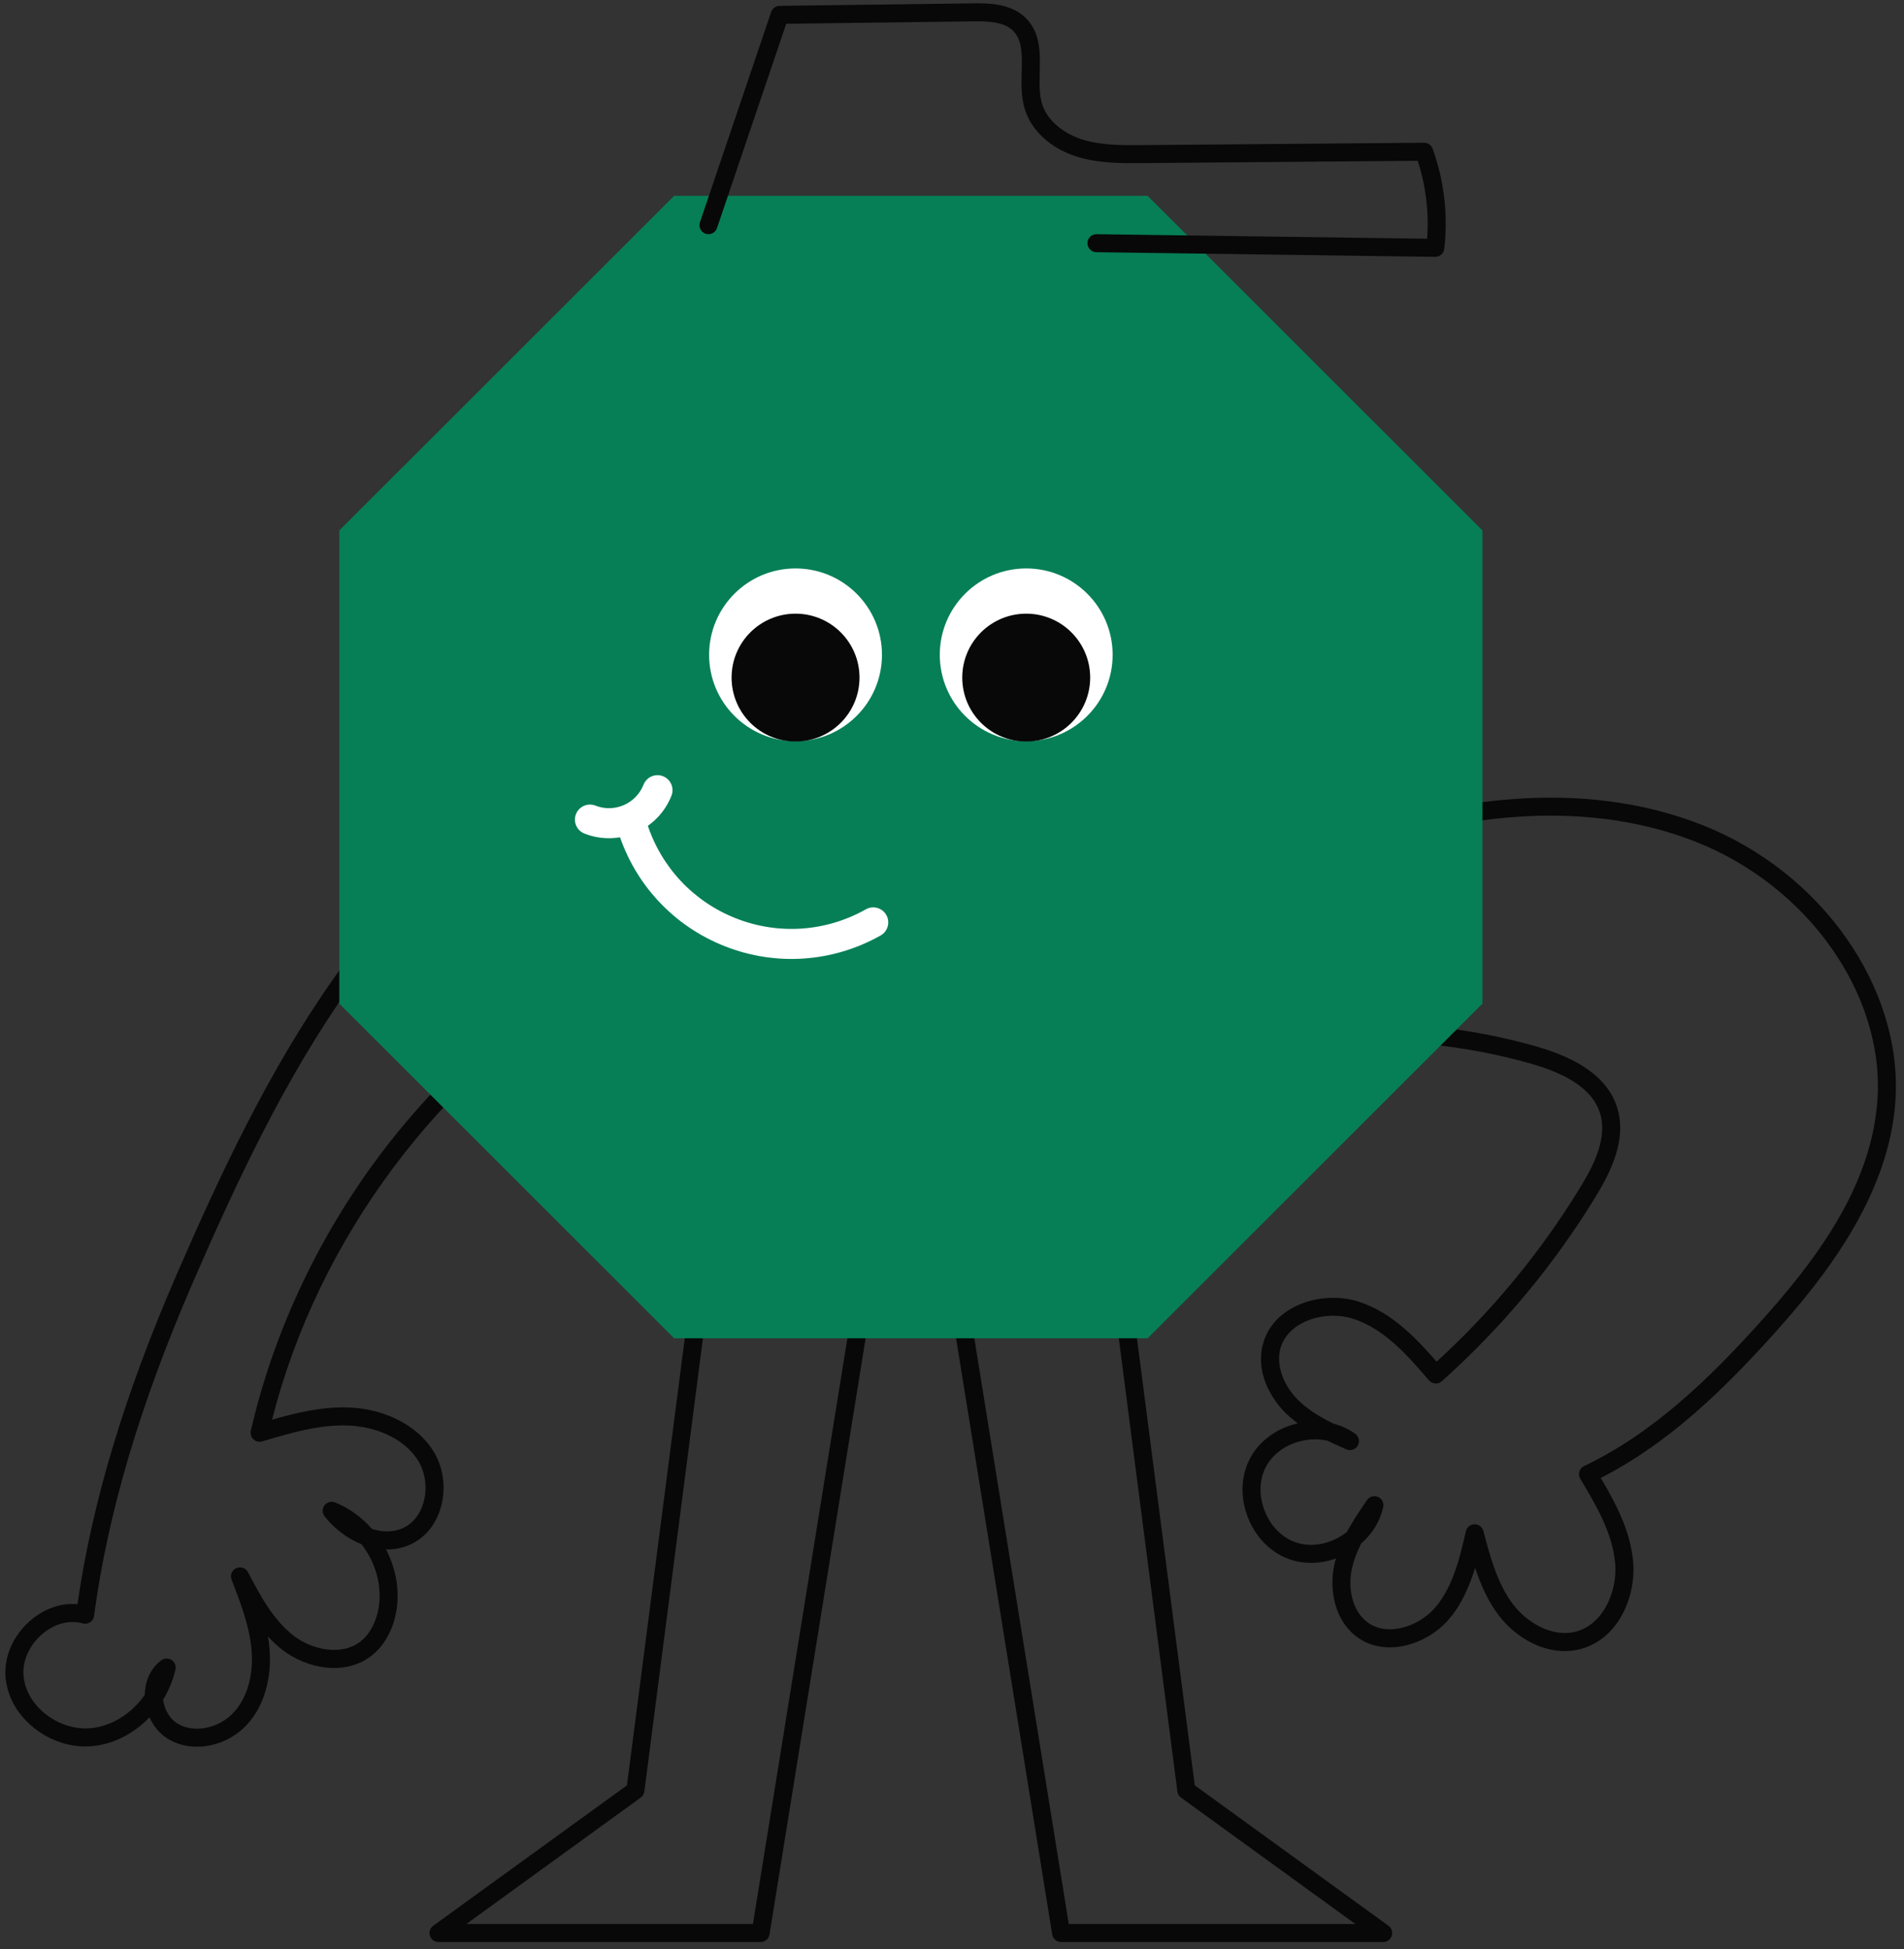 <svg width="169" height="173" viewBox="0 0 169 173" fill="none" xmlns="http://www.w3.org/2000/svg">
<rect x="0" y="0" width="169" height="173" fill="#333333" stroke="none"/>
<path d="M138.876 146.548C136.528 146.548 134.343 145.092 133.049 143.401C132.065 142.116 131.422 140.639 130.932 139.154C130.435 140.777 129.732 142.422 128.569 143.761C126.697 145.917 123.095 147.143 120.54 145.36C118.45 143.901 117.971 141.088 118.422 138.948C118.467 138.737 118.519 138.529 118.577 138.324C117.177 138.829 115.693 138.854 114.378 138.37C112.748 137.771 111.423 136.409 110.744 134.634C110.065 132.86 110.145 130.962 110.961 129.429C111.777 127.895 113.307 126.77 115.159 126.34L115.19 126.333C114.83 126.066 114.485 125.777 114.159 125.463C112.738 124.083 111.448 121.741 112.097 119.305C112.461 117.931 113.383 116.809 114.764 116.062C116.499 115.123 118.756 114.926 120.655 115.55C123.557 116.504 125.74 118.816 127.516 120.859C132.469 116.329 136.754 111.132 140.256 105.401C141.514 103.343 142.706 100.947 142.008 98.77C141.384 96.817 139.351 95.382 135.796 94.381C130.017 92.754 124.049 92.158 118.06 92.609C117.62 92.641 117.236 92.311 117.202 91.871C117.169 91.432 117.498 91.048 117.94 91.014C124.117 90.548 130.27 91.162 136.23 92.841C140.343 93.998 142.732 95.778 143.533 98.281C144.431 101.088 142.984 104.005 141.621 106.232C137.895 112.327 133.305 117.833 127.978 122.595C127.817 122.737 127.606 122.813 127.393 122.796C127.177 122.782 126.978 122.683 126.838 122.519C125.007 120.391 122.933 117.978 120.155 117.065C118.661 116.575 116.888 116.727 115.527 117.464C114.841 117.836 113.958 118.527 113.643 119.713C113.256 121.172 113.896 122.977 115.274 124.314C116.157 125.17 117.237 125.808 118.366 126.362C119.063 126.545 119.716 126.847 120.292 127.261C120.624 127.502 120.721 127.953 120.517 128.307C120.313 128.662 119.872 128.806 119.498 128.64C118.954 128.398 118.387 128.148 117.818 127.873C117.096 127.708 116.309 127.712 115.521 127.894C114.12 128.219 112.973 129.052 112.373 130.177C111.774 131.303 111.725 132.718 112.239 134.062C112.753 135.405 113.734 136.427 114.93 136.867C116.128 137.307 117.538 137.162 118.799 136.471C119.069 136.323 119.322 136.155 119.555 135.971C120.096 134.96 120.736 134.021 121.334 133.144C121.549 132.827 121.96 132.709 122.312 132.86C122.664 133.01 122.86 133.39 122.777 133.764C122.508 134.995 121.819 136.12 120.824 136.994C120.454 137.725 120.156 138.481 119.988 139.275C119.645 140.9 119.966 143.006 121.457 144.046C123.223 145.28 125.937 144.35 127.362 142.71C128.976 140.851 129.579 138.227 130.113 135.912C130.196 135.553 130.513 135.298 130.88 135.292C131.252 135.286 131.573 135.532 131.666 135.888C132.24 138.078 132.891 140.558 134.32 142.425C135.518 143.99 137.786 145.402 139.936 144.801C142.331 144.134 143.561 141.224 143.366 138.796C143.148 136.067 141.617 133.509 140.266 131.254C140.15 131.061 140.122 130.828 140.186 130.611C140.252 130.396 140.404 130.218 140.608 130.121C146.848 127.152 151.849 122.176 155.918 117.699C160.937 112.175 166.137 105.461 166.647 97.546C167.246 88.234 160.454 78.628 150.497 74.707C139.931 70.546 128.488 72.773 120.749 75.375C120.329 75.516 119.877 75.289 119.736 74.872C119.594 74.454 119.821 74.001 120.239 73.859C128.23 71.174 140.067 68.883 151.082 73.22C161.668 77.388 168.885 87.663 168.242 97.65C167.697 106.106 162.002 113.381 157.102 118.776C153.099 123.181 148.204 128.064 142.082 131.18C143.397 133.4 144.737 135.884 144.961 138.671C145.204 141.703 143.675 145.421 140.365 146.344C139.866 146.484 139.367 146.547 138.876 146.547V146.548Z" fill="#080808"/>
<path d="M67.515 172.371H38.926C38.58 172.371 38.272 172.147 38.165 171.818C38.057 171.488 38.176 171.128 38.455 170.924L55.65 158.462L61.255 115.108C61.311 114.671 61.712 114.362 62.151 114.418C62.588 114.475 62.898 114.876 62.841 115.313L57.192 159.009C57.164 159.227 57.046 159.424 56.867 159.553L41.39 170.772H66.832L76.082 113.402C76.151 112.966 76.562 112.67 76.998 112.74C77.434 112.81 77.73 113.22 77.66 113.656L68.301 171.698C68.239 172.085 67.905 172.37 67.512 172.37L67.515 172.371Z" fill="#080808"/>
<path d="M122.773 172.37H94.185C93.792 172.37 93.457 172.086 93.395 171.699L84.036 113.657C83.966 113.221 84.263 112.81 84.698 112.741C85.133 112.671 85.545 112.967 85.615 113.403L94.865 170.773H120.307L104.829 159.554C104.65 159.425 104.534 159.228 104.505 159.01L98.856 115.314C98.8 114.876 99.109 114.475 99.546 114.419C99.986 114.363 100.386 114.672 100.442 115.109L106.048 158.462L123.241 170.925C123.522 171.129 123.639 171.489 123.532 171.819C123.424 172.148 123.117 172.372 122.77 172.372L122.773 172.37Z" fill="#080808"/>
<path d="M17.485 155.033C16.559 155.033 15.655 154.802 14.883 154.322C14.181 153.884 13.622 153.213 13.27 152.424C11.899 153.854 10.096 154.808 8.19 154.984C6.322 155.157 4.379 154.519 2.858 153.234C1.454 152.049 0.613 150.476 0.489 148.808C0.35 146.96 1.246 145.014 2.826 143.726C4.052 142.728 5.487 142.257 6.877 142.386C8.172 133.362 11.049 123.793 15.662 113.166C19.515 104.288 23.883 94.942 29.695 86.734C33.785 80.96 46.229 63.388 58.895 62.307C59.341 62.272 59.722 62.596 59.76 63.036C59.798 63.476 59.471 63.863 59.031 63.901C47.105 64.918 34.983 82.034 31.001 87.659C25.274 95.746 20.949 105.003 17.13 113.803C12.435 124.618 9.564 134.309 8.348 143.426C8.318 143.656 8.189 143.862 7.995 143.989C7.801 144.116 7.56 144.154 7.337 144.089C6.195 143.764 4.919 144.084 3.838 144.965C2.656 145.927 1.985 147.354 2.084 148.688C2.178 149.925 2.819 151.105 3.892 152.012C5.069 153.007 6.623 153.523 8.044 153.391C9.936 153.216 11.703 152.075 12.855 150.428C12.866 149.161 13.391 148.054 14.316 147.365C14.586 147.166 14.95 147.154 15.231 147.336C15.512 147.519 15.649 147.858 15.574 148.185C15.354 149.139 14.977 150.039 14.478 150.856C14.587 151.739 15.062 152.547 15.73 152.965C17.178 153.868 19.432 153.427 20.753 151.982C21.958 150.666 22.528 148.622 22.321 146.374C22.126 144.257 21.326 142.197 20.555 140.205C20.401 139.809 20.584 139.363 20.97 139.188C21.357 139.012 21.813 139.17 22.01 139.544C23.053 141.533 24.238 143.786 26.087 145.201C27.673 146.413 30.272 147.006 31.964 145.719C32.859 145.037 33.473 143.839 33.646 142.432C33.881 140.52 33.263 138.567 32.081 137.063C30.799 136.546 29.639 135.641 28.81 134.587C28.587 134.302 28.582 133.904 28.798 133.615C29.014 133.326 29.398 133.217 29.734 133.351C31.004 133.857 32.119 134.676 33.01 135.697C33.948 136.004 34.936 136.027 35.825 135.601C36.645 135.207 37.265 134.435 37.57 133.427C37.943 132.196 37.786 130.782 37.164 129.733C35.841 127.503 33.082 126.614 30.94 126.526C28.351 126.421 25.77 127.19 23.274 127.935C23.002 128.017 22.705 127.947 22.497 127.752C22.289 127.558 22.201 127.267 22.265 126.989C24.194 118.589 27.973 110.372 33.192 103.228C38.411 96.084 45.091 89.985 52.511 85.589C52.891 85.364 53.382 85.49 53.606 85.87C53.831 86.25 53.706 86.74 53.326 86.965C39.059 95.415 28.232 109.938 24.147 126.009C26.299 125.39 28.642 124.828 31.004 124.927C34.272 125.061 37.159 126.59 38.539 128.916C39.396 130.36 39.606 132.219 39.1 133.889C38.664 135.33 37.746 136.45 36.518 137.04C35.785 137.392 35.029 137.54 34.262 137.528C35.076 139.086 35.45 140.871 35.233 142.629C35.009 144.461 34.17 146.051 32.932 146.992C30.583 148.78 27.221 148.083 25.114 146.472C24.631 146.102 24.192 145.692 23.788 145.254C23.841 145.575 23.883 145.9 23.914 146.229C24.163 148.925 23.442 151.415 21.934 153.062C20.762 154.343 19.088 155.034 17.484 155.034L17.485 155.033Z" fill="#080808"/>
<path d="M101.864 17.383H59.837L30.119 47.081V89.082L59.837 118.78H101.864L131.582 89.082V47.081L101.864 17.383Z" fill="#067F56"/>
<path d="M70.612 65.786C74.849 65.786 78.284 62.353 78.284 58.12C78.284 53.886 74.849 50.453 70.612 50.453C66.376 50.453 62.941 53.886 62.941 58.12C62.941 62.353 66.376 65.786 70.612 65.786Z" fill="white"/>
<path d="M70.612 65.815C73.748 65.815 76.29 63.275 76.29 60.142C76.29 57.008 73.748 54.468 70.612 54.468C67.477 54.468 64.935 57.008 64.935 60.142C64.935 63.275 67.477 65.815 70.612 65.815Z" fill="#080808"/>
<path d="M91.087 65.786C95.323 65.786 98.758 62.353 98.758 58.12C98.758 53.886 95.323 50.453 91.087 50.453C86.85 50.453 83.416 53.886 83.416 58.12C83.416 62.353 86.85 65.786 91.087 65.786Z" fill="white"/>
<path d="M91.087 65.815C94.222 65.815 96.764 63.275 96.764 60.142C96.764 57.008 94.222 54.468 91.087 54.468C87.951 54.468 85.41 57.008 85.41 60.142C85.41 63.275 87.951 65.815 91.087 65.815Z" fill="#080808"/>
<path d="M64.35 83.992C59.819 82.211 56.37 78.528 54.89 73.886C54.667 73.185 55.054 72.435 55.755 72.212C56.457 71.988 57.207 72.375 57.431 73.076C58.666 76.951 61.544 80.026 65.325 81.512C69.106 82.998 73.309 82.706 76.854 80.709C77.496 80.347 78.309 80.575 78.671 81.216C79.032 81.857 78.805 82.669 78.163 83.031C73.916 85.422 68.881 85.772 64.35 83.992Z" fill="white"/>
<path d="M51.876 73.985C51.191 73.716 50.853 72.942 51.123 72.258C51.393 71.574 52.167 71.236 52.852 71.505C54.541 72.169 56.455 71.336 57.119 69.648C57.389 68.964 58.163 68.626 58.847 68.895C59.532 69.165 59.87 69.939 59.6 70.623C58.399 73.678 54.934 75.186 51.876 73.985Z" fill="white"/>
<path d="M127.394 22.797H127.383L97.312 22.385C96.871 22.379 96.517 22.016 96.523 21.575C96.528 21.134 96.885 20.779 97.333 20.786L126.669 21.188C126.848 18.859 126.563 16.492 125.836 14.272L101.388 14.477C99.539 14.492 97.443 14.511 95.497 13.878C93.218 13.138 91.519 11.556 90.95 9.647C90.632 8.576 90.658 7.448 90.685 6.357C90.721 4.853 90.752 3.556 89.915 2.726C89.107 1.926 87.699 1.876 86.328 1.896L69.784 2.112L63.642 20.244C63.499 20.662 63.046 20.886 62.627 20.745C62.209 20.604 61.984 20.151 62.126 19.732L68.45 1.063C68.559 0.742 68.858 0.524 69.197 0.52L86.307 0.297C87.57 0.281 89.69 0.252 91.041 1.59C92.368 2.904 92.326 4.679 92.285 6.396C92.26 7.407 92.237 8.362 92.484 9.192C92.978 10.846 94.62 11.913 95.993 12.359C97.692 12.91 99.566 12.895 101.377 12.88L126.401 12.669H126.408C126.745 12.669 127.045 12.88 127.159 13.195C128.187 16.026 128.544 19.102 128.191 22.091C128.143 22.494 127.801 22.797 127.397 22.797H127.394Z" fill="#080808"/>
</svg>
